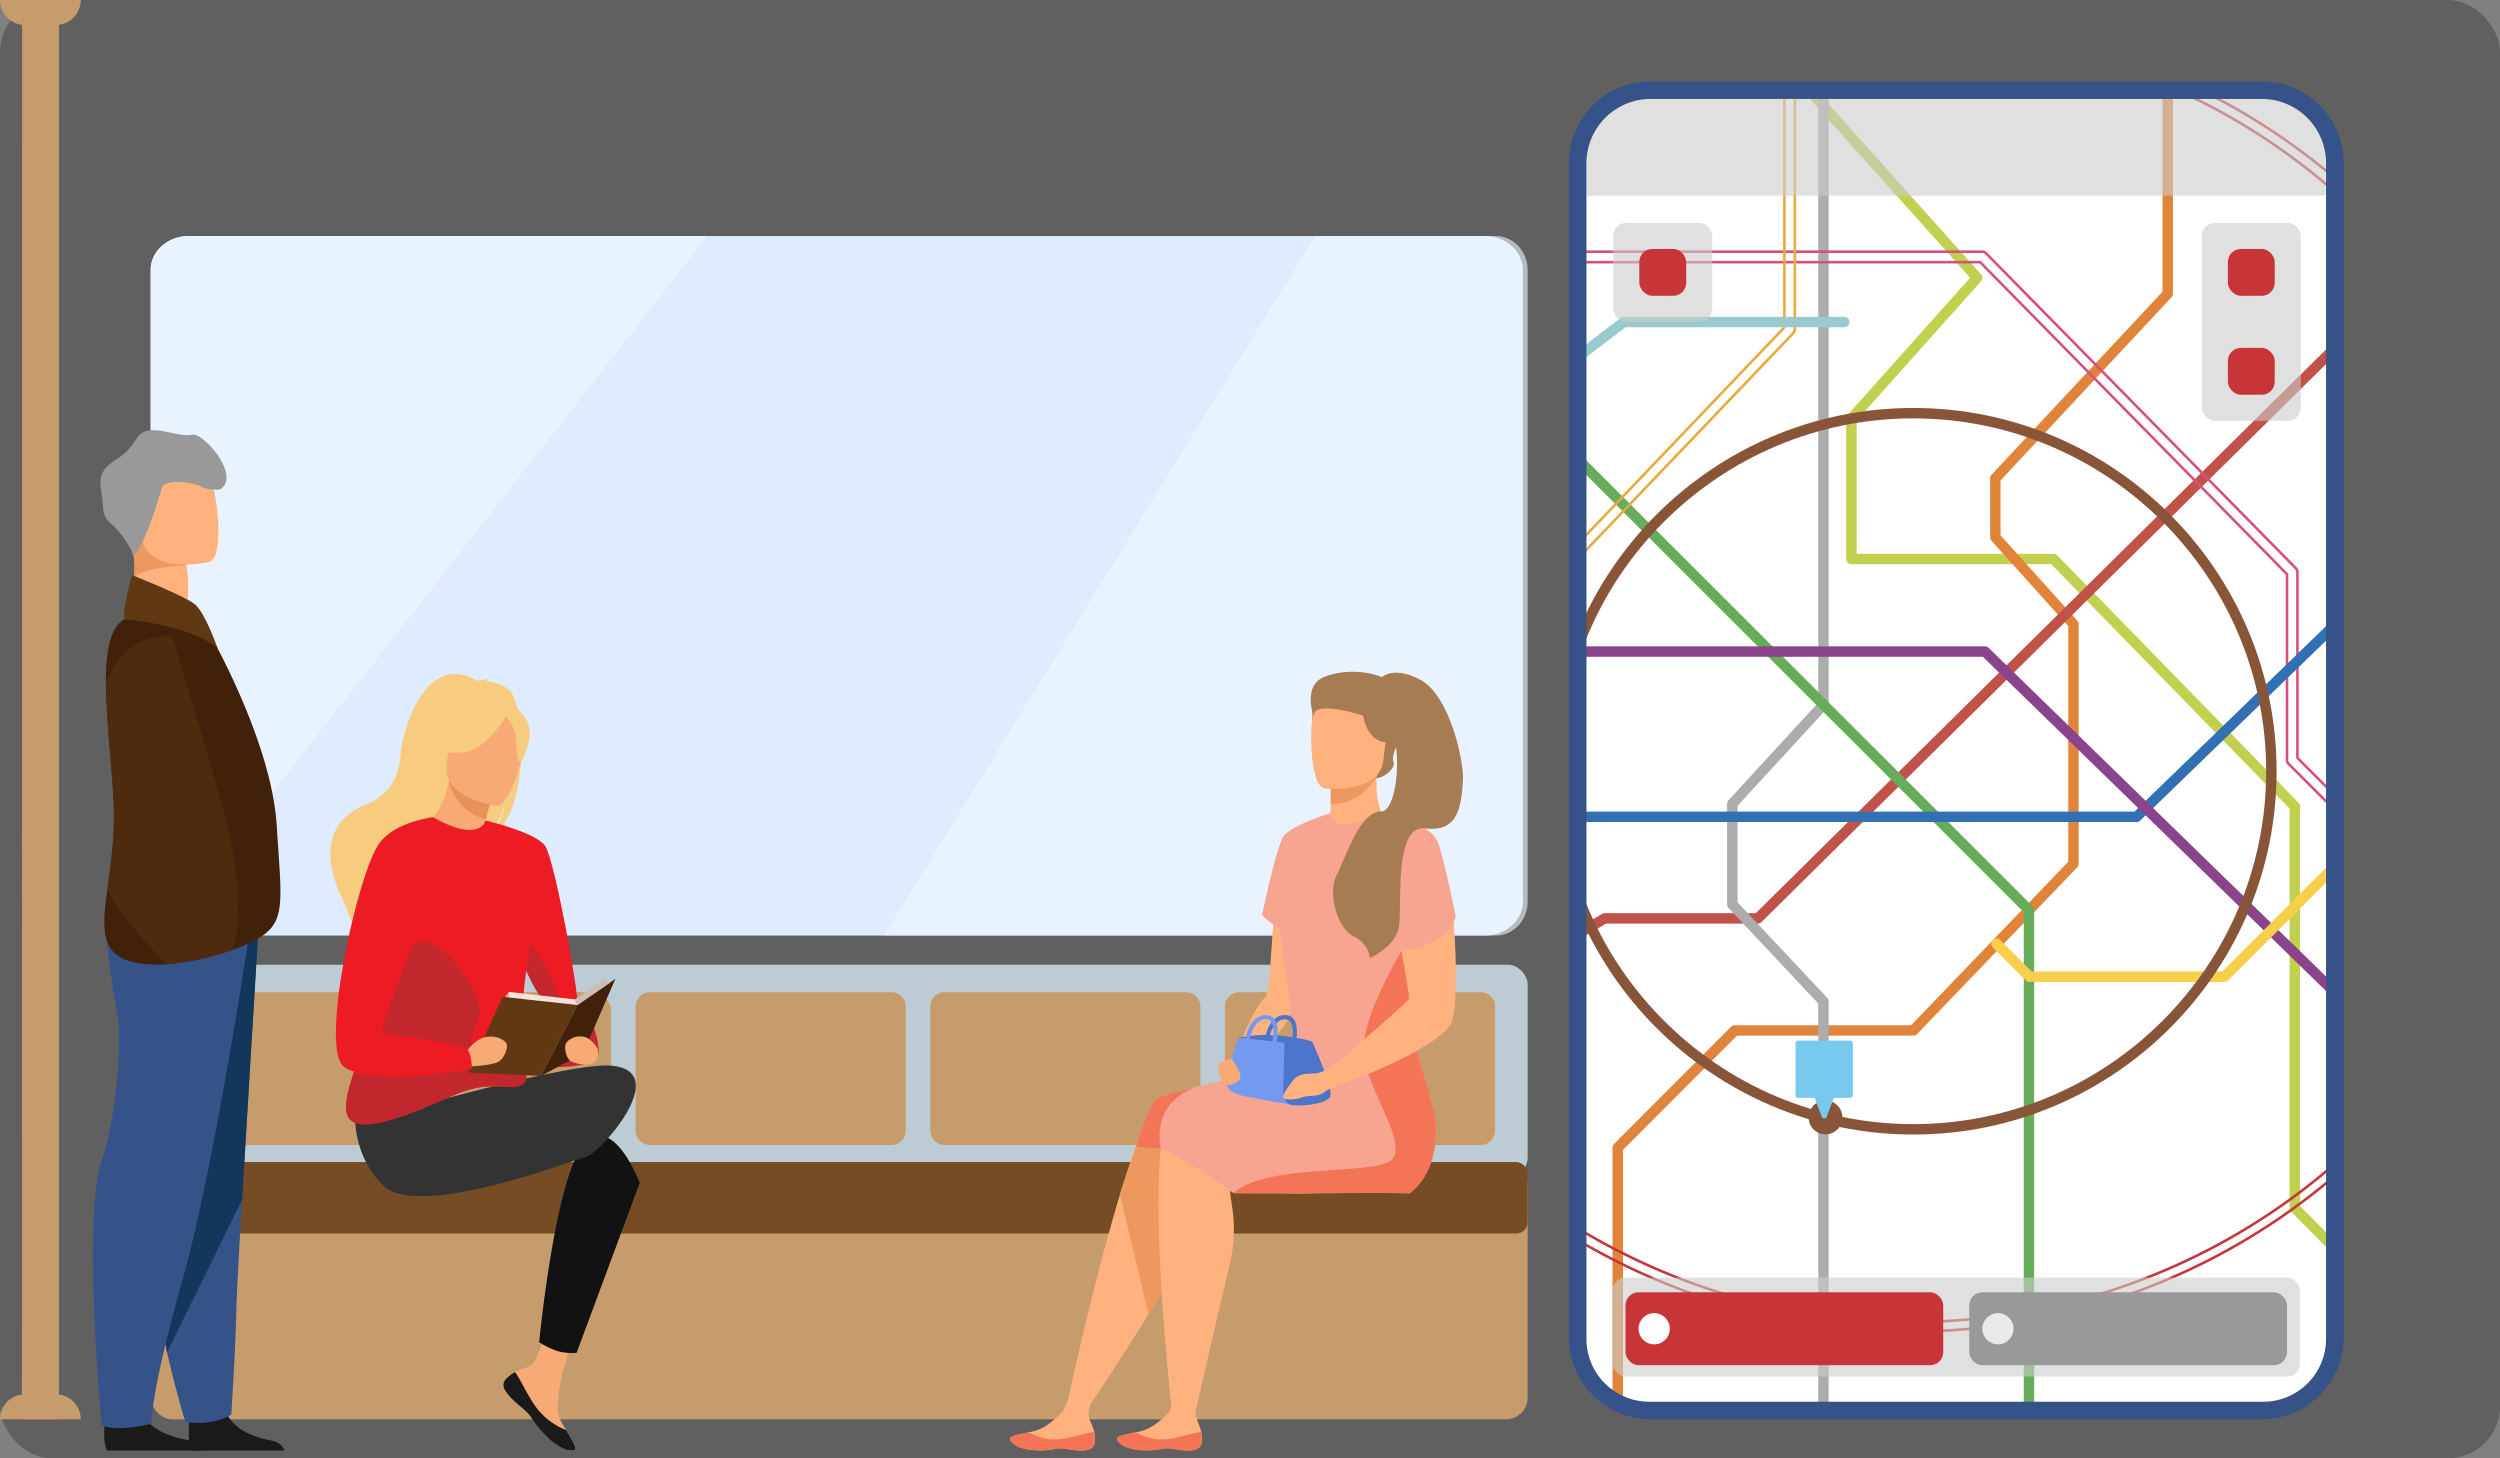 <?xml version="1.0" encoding="UTF-8"?> <svg xmlns="http://www.w3.org/2000/svg" xmlns:xlink="http://www.w3.org/1999/xlink" id="back" viewBox="0 0 960 560"><rect x="0" y="0" width="960" height="560" fill="#808080" stroke="none"/> <defs> <style>.cls-1,.cls-31,.cls-33,.cls-36{fill:none;}.cls-2{fill:#606060;}.cls-3{fill:#dfecff;}.cls-4{fill:#f0f8ff;}.cls-39,.cls-4{opacity:0.6;}.cls-5{fill:#e9f3ff;}.cls-6{fill:#bdccd4;}.cls-7{fill:#c69c6d;}.cls-8{fill:#754c24;}.cls-9{fill:#ffb27d;}.cls-10{fill:#a67c52;}.cls-11{fill:#f47458;}.cls-12{fill:#ed985f;}.cls-13{fill:#f7a491;}.cls-14{fill:#739af0;}.cls-15{fill:#4a75cb;}.cls-16{fill:#f7aa74;}.cls-17{fill:#1a1a1a;}.cls-18{fill:#355389;}.cls-19{fill:#13375b;}.cls-20{fill:#42210b;}.cls-21,.cls-23{fill:#603813;}.cls-21{opacity:0.4;}.cls-22{fill:#999;}.cls-24{fill:#fff;}.cls-25{clip-path:url(#clip-path);}.cls-26{fill:#c1d04e;}.cls-27{fill:#e0843c;}.cls-28{fill:#c15249;}.cls-29{fill:#adacac;}.cls-30{fill:#67ac5a;}.cls-31{stroke:#d74f81;}.cls-31,.cls-33,.cls-36{stroke-miterlimit:10;}.cls-32{fill:#3170b3;}.cls-33{stroke:#eba93b;}.cls-34{fill:#99cbce;}.cls-35{fill:#89448c;}.cls-36{stroke:#c73539;}.cls-37{fill:#f7cf4c;}.cls-38{fill:#895539;}.cls-39{fill:#ccc;}.cls-40{fill:#c73539;}.cls-41{fill:#98999a;}.cls-42{fill:#e9e9ea;}.cls-43{fill:#77caee;}.cls-44{fill:#f7cc7f;}.cls-45{fill:#ed1c24;}.cls-46{fill:#121212;}.cls-47{fill:#333;}.cls-48{fill:#e89258;}.cls-49{fill:#c1272d;}.cls-50{fill:#ccbcb2;}.cls-51{fill:#efe5df;}</style> <clipPath id="clip-path"> <rect class="cls-1" x="605.82" y="34.65" width="290.76" height="507" rx="24"></rect> </clipPath> </defs> <rect class="cls-2" width="960" height="560" rx="20"></rect> <path class="cls-3" d="M584.78,103.65v242.6c0,7.15-6.54,13-14.54,13H72.41a15.53,15.53,0,0,1-8.7-2.61,12.57,12.57,0,0,1-5.85-10.39V103.65c0-7.14,6.55-13,14.55-13H570.24C578.24,90.66,584.78,96.51,584.78,103.65Z"></path> <path class="cls-4" d="M586.62,103.65v242.6c0,7.15-5.47,13-12.16,13h-235L505.07,90.66h69.39C581.15,90.66,586.62,96.51,586.62,103.65Z"></path> <path class="cls-5" d="M271.64,90.66l-207.93,266a12.57,12.57,0,0,1-5.85-10.39V103.65c0-7.14,6.55-13,14.55-13Z"></path> <rect class="cls-6" x="57.86" y="370.45" width="528.76" height="81.56" rx="7.59"></rect> <rect class="cls-7" x="57.86" y="446.23" width="528.76" height="98.8" rx="8.35"></rect> <rect class="cls-8" x="57.86" y="446.23" width="528.76" height="27.44" rx="4.4"></rect> <path class="cls-7" d="M475.94,381h92.6a5.57,5.57,0,0,1,5.57,5.57v47.55a5.57,5.57,0,0,1-5.57,5.57h-92.6a5.57,5.57,0,0,1-5.57-5.57V386.58A5.56,5.56,0,0,1,475.94,381Z"></path> <path class="cls-7" d="M362.8,381h92.6a5.56,5.56,0,0,1,5.56,5.56v47.55a5.57,5.57,0,0,1-5.57,5.57H362.8a5.57,5.57,0,0,1-5.57-5.57V386.58A5.57,5.57,0,0,1,362.8,381Z"></path> <path class="cls-7" d="M249.66,381h92.6a5.56,5.56,0,0,1,5.56,5.56v47.55a5.57,5.57,0,0,1-5.57,5.57h-92.6a5.57,5.57,0,0,1-5.57-5.57V386.58A5.57,5.57,0,0,1,249.66,381Z"></path> <rect class="cls-7" x="70.24" y="381.01" width="164.45" height="58.68" rx="7.01"></rect> <path class="cls-9" d="M510.89,312.34s-14.46,4.1-18,8.91-4.48,59-6.81,61.36c-5,5-8.51,14.87-12.34,23.63,0,0-.93,1.62,3.08,1.62s17.63-13.29,18.87-18.94S510.89,312.34,510.89,312.34Z"></path> <path class="cls-9" d="M395.13,550l1.49-.34c4.45-1,7.9-4,11.37-7.57a24.64,24.64,0,0,0,2.2-4.74h0s9.62-45,19.89-78.66c5.42-17.76,11-32.33,15.5-35.39l.08-.06c12.91-8.44,83.26-19,83.26-19s14.48,27.2,5.23,44.08c-4.59,8.36-21.22,10.19-37.4,9.91-16.49-.27-32.52-2.72-34.9-2.65-4.69.14-4.44,10.47-6.77,22-.95,4.68-7.11,15.7-14.09,27.14-10.13,16.61-22,34.09-22.09,34.25A17.51,17.51,0,0,0,418,542c-.43,2.64,1.84,5.58,2.18,7.92a16.32,16.32,0,0,1,.23,3.89c-.38,3.7-5.16,3.55-10.55,2.64s-4,.65-11.6.46-10.11-3.06-10.44-4.26S391.18,550.86,395.13,550Z"></path> <path class="cls-10" d="M537.33,284.4s-3.25,5.61-2.21,8.27-5.31,7.31-7.87,5.93S537.33,284.4,537.33,284.4Z"></path> <path class="cls-11" d="M409.83,556.47c-5.4-.91-4,.65-11.6.46s-10.11-3.06-10.44-4.26,3.39-1.81,7.34-2.7l0,.08a19.84,19.84,0,0,0,11.06,2.65c5.11-.36,10.39-2.48,13.92-2.76a16.32,16.32,0,0,1,.23,3.89C420,557.53,415.22,557.38,409.83,556.47Z"></path> <path class="cls-12" d="M430.08,458.66l10.91,46c7-11.44,13.14-22.46,14.09-27.14,2.33-11.5,2.08-21.83,6.77-22,2.38-.07,18.41,2.38,34.9,2.65,3.78-7.25,5.39-14.05,3.32-19.54-5.94-15.78-34.41-17.22-54.49-15.35C441.11,426.33,435.5,440.9,430.08,458.66Z"></path> <path class="cls-9" d="M436.22,550l1.5-.34c4.45-1,7.9-4,11.37-7.57a5.56,5.56,0,0,0,.69-2.39h0S438,433.91,450.92,425.47s80.5-3.62,80.5-3.62l13.92-7.64s10.21,17.16.95,34-67.59,7.12-72.29,7.26,2.93,10.22-1.81,30.15c-2.71,11.4-13.13,56.36-13.13,56.36-.07,2.68,1.84,5.58,2.18,7.92a15.35,15.35,0,0,1,.23,3.89c-.37,3.7-5.15,3.55-10.55,2.64s-4,.65-11.59.46-10.12-3.06-10.44-4.26S432.28,550.86,436.22,550Z"></path> <path class="cls-11" d="M450.92,556.47c-5.39-.91-4,.65-11.59.46s-10.12-3.06-10.44-4.26,3.39-1.81,7.33-2.7l0,.08a19.84,19.84,0,0,0,11.06,2.65c5.11-.36,10.39-2.48,13.91-2.76a15.35,15.35,0,0,1,.23,3.89C461.1,557.53,456.32,557.38,450.92,556.47Z"></path> <path class="cls-9" d="M522.08,321c-5.52,1.28-12.67-2.67-12.59-2.7,1-.4,1.34-4.24,1.47-8.28,0-.26,0-.51,0-.77.11-4.58-.07-9.18-.07-9.18l16.68-2.65,1-.16c0,.37,0,.73,0,1.08-.28,11.72,2.38,14.49,3.41,16.39C533.35,317.31,527.28,319.79,522.08,321Z"></path> <path class="cls-12" d="M528.54,298.33c-3,4.89-8.19,10.4-17.55,10.42.11-4.58-.08-8.69-.08-8.69l16.68-2.65,1-.16C528.57,297.62,528.55,298,528.54,298.33Z"></path> <path class="cls-10" d="M530.33,295.23s5.48-7,7.25-13.35c1.26-4.5.59-21.71-16.71-20.93a23.17,23.17,0,0,0-10,2.7c-3.95,2.13-9.83,7-5.3,22.41l1.07,5.16Z"></path> <path class="cls-9" d="M508.51,302.7s21.4,2.45,22.72-10.91,5-22-8.64-24.16-16.77,2.71-18.3,7.06S503,301.72,508.51,302.7Z"></path> <path class="cls-10" d="M508.35,260c8-3.33,22.3-3.33,30.31,5.48,0,0,1.87,19.63-6,19.56s-9.24-10.21-9.24-10.21-18.38-6.2-19.15-.1C504.29,274.69,500.34,263.3,508.35,260Z"></path> <path class="cls-13" d="M444.87,421.53c1.52-.76,6.85-2.27,13.76-4,11.76-2.92,28.11-6.44,38-7.88h0c.28-7.35-.34-21.47-4.79-48.49a41.59,41.59,0,0,1-.49-4.79,23.19,23.19,0,0,1-6.72-5s5.41-26,8.21-30.11,18-8.91,18-8.91,1.33,10,19.39-.71c.64-.38,6,10.16,12.83,23.14,2.81,5.32,2,19.26.67,30.92-1,9-2.4,16.6-2.72,17.92-1.06,4.45-.22,9.93,1.13,15.05h0l.35-.1s2.08,6.72,4.19,13.87l.08.23.16.58a.14.14,0,0,1,0,.06c2,6.75,3.94,13.67,4.12,15.48.77,7.57.74,21-9.68,29.44,0,0-6-.24-33-.06-23.88.15-34.68,0-34.68,0s-23.92-16.78-27.93-17.05-9.54-.82-9.54-.82S440.76,423.58,444.87,421.53Z"></path> <path class="cls-14" d="M493.26,400.43l-17.62-1.87s-5.39,14.42-4.9,16.89,2.09,4.21,5.7,5.15S497,424.43,497,424.43Z"></path> <path class="cls-15" d="M493.26,400.43l-.54,19.36a4.52,4.52,0,0,0,4.25,4.64c5.5.33,13.34-1.05,13.92-3.61.85-3.72-7.08-20.92-7.08-20.92a56.8,56.8,0,0,0-5.94-1.35A19.71,19.71,0,0,0,498,396c-.07-4.24-1.72-5.59-3.1-6a5.53,5.53,0,0,0-4.63.72c-1.94,1.25-3.43,3.64-4.22,6.71a48.12,48.12,0,0,0-10.4,1.08Zm3-2.15a68.5,68.5,0,0,0-8.59-.78,9.34,9.34,0,0,1,3.43-5.39,3.94,3.94,0,0,1,3.33-.52C496.44,392.15,496.54,395.72,496.29,398.28Z"></path> <path class="cls-14" d="M490.14,400.6a22.68,22.68,0,0,0,.43-4.57c-.07-4.24-1.72-5.59-3.1-6a5.53,5.53,0,0,0-4.63.72c-2.31,1.49-4,4.6-4.59,8.54l1.59.24c.52-3.43,2-6.21,3.87-7.44a4,4,0,0,1,3.33-.52c2.6.73,2,6.66,1.53,8.68Z"></path> <path class="cls-11" d="M473.71,458.19s10.8.12,34.68,0c27-.18,33,.06,33,.06,10.42-8.49,10.45-21.87,9.68-29.44-.18-1.81-2.13-8.73-4.12-15.48a.14.14,0,0,0,0-.06l-.16-.58-.08-.23c-2.11-7.15-4.19-13.87-4.19-13.87l-.35.1c-1.35-5.12-2.19-10.6-1.13-15.05.32-1.32,1.69-8.95,2.72-17.92l-5.63-.51S523,390.29,523.58,403.64v.11c.27,5.84,3.56,13.22,6.67,20.23,4,9,7.73,17.42,4.37,21.12C528.65,451.71,486.61,446.25,473.71,458.19Z"></path> <path class="cls-9" d="M492.72,421.36c.14,1.3,4.95.9,7.45,0s5.77-.09,8.12-1.8a14.11,14.11,0,0,1,3.8-2.14c26.64-9.42,41.85-18.56,45.19-24.43,2.15-3.78,2.47-27,.18-46.45A132,132,0,0,1,537,358.15c1.47,9.57,4.43,24.56,4.08,25.46s-21.38,19.16-28.44,25.24c0,0-4.74,3.18-7.55,3.34s-6.21-.24-8.51,2.66S492.57,420.06,492.72,421.36Z"></path> <path class="cls-13" d="M538,313.83s12.07,3.26,14.43,10.25S559,351.83,559,351.83s-2,12.46-24.42,13.65l-6-40.36Z"></path> <path class="cls-10" d="M529.72,260.93s4-5.88,15.49,0,17,31.45,16.55,38.69c-.66,12-2.77,19.94-14.62,18.46s-8.75,29.46-9.9,37.49S526,367.85,526,367.85s-.19-5.34-6.24-8.28-10.19-16.42-6.45-23.63,8.82-24.31,17-24.31c5.85,0,8.5-21.63,3.58-34.17A61,61,0,0,1,529.72,260.93Z"></path> <path class="cls-16" d="M472.9,406.41s4.7,6.35,3.14,8.15-4.64,2.74-6.11,1.37-2.68-5.8-1.84-7.18S472.9,406.41,472.9,406.41Z"></path> <path class="cls-11" d="M445.78,441.14s-4.19-15.87,11.3-22.81c.6-.27,1.11-.53,1.55-.78-6.91,1.71-12.24,3.22-13.76,4-4.11,2.05-8.63,18.79-8.63,18.79S441.78,440.87,445.78,441.14Z"></path> <polygon class="cls-7" points="22.63 2.02 8.5 2.5 8.41 545.02 22.63 545.02 22.63 2.02"></polygon> <path class="cls-7" d="M31,545H0a9.6,9.6,0,0,1,9.6-9.6H21.44A9.59,9.59,0,0,1,31,545Z"></path> <path class="cls-7" d="M0,0H31a9.59,9.59,0,0,1-9.59,9.6H9.6A9.6,9.6,0,0,1,0,0Z"></path> <path class="cls-17" d="M109.2,557H74.05c-.87-.44-1.3-2-1.48-3.92a53.14,53.14,0,0,1,.34-9.59s12.2-9.64,13.82-2.2,11.48,10.84,17.08,11.78C107.56,553.7,108.79,555.73,109.2,557Z"></path> <path class="cls-17" d="M77.82,557H41.26c-2.19-2.32-.8-13.54-.8-13.54s12.13-9.72,13.8-2.29,11.55,10.75,17.17,11.65c.4.07.78.15,1.14.25A8.54,8.54,0,0,1,77.82,557Z"></path> <path class="cls-18" d="M47.45,357.42s.09,1.33.27,3.73c1.13,15.46,5.52,75.22,8.49,108.52.12,1.21.22,2.38.32,3.52.06.6.11,1.21.17,1.81a362.07,362.07,0,0,0,7.44,44.28c3.65,16,7.07,26.78,7.07,26.78,10.86,1.62,17.61-2.82,17.61-2.82s1.61-25.14,1.94-40.33c.11-4.93,1-21.77,2.19-42.26.91-15.84,2-33.87,3-50.27l.15-2.61c1.59-26.51,2.93-48.1,2.93-48.1l-19.09-.83Z"></path> <path class="cls-19" d="M64.14,519.28,93,460.65c.91-15.84,2-33.87,3-50.27l.15-2.61c1.59-26.51,2.93-48.1,2.93-48.1l-19.09-.83-32.19,2.31Z"></path> <path class="cls-18" d="M95.5,360S82.25,448.68,70,491.79s-11.87,54.89-11.87,54.89-13.13,3.56-19.15.52c0,0-7.47-80.14.19-101.92,5.07-14.41,7.95-44.66,5.89-55.4s-4.58-32.35-4.58-32.35Z"></path> <path class="cls-9" d="M67.89,243.25l-20-4.55a79.14,79.14,0,0,0,3.66-17c.4-4.78.12-9.63-1.72-13.16-.1-.22-.23-.44-.35-.65-.83-1.37-.4-2,.59-2.24,1.78-.38,5.37.7,6.93,1.86,2.36,1.77,13.56,6.75,14.14,7h0a1.93,1.93,0,0,0,.05.23h0c.08.38.25,1.18.42,2.3C72.42,222.33,73.52,234.55,67.89,243.25Z"></path> <path class="cls-20" d="M45.68,367.26c4.35,2.75,11,3.49,18.3,3a98.94,98.94,0,0,0,25.23-5.45,59,59,0,0,0,9.87-4.4c11-6.44,9-14.16,7.18-43.36-1.81-29.81-22.14-67.41-25.77-73.69-6.48-11.19-32.65-5.59-32.65-5.59-5.64,3.07-7.23,12.42-7.17,24.54.06,13.46,2.15,30.32,2.95,45.75.65,12.76-1.18,24.17-2.45,33.62C39.52,353.94,38.81,362.9,45.68,367.26Z"></path> <path class="cls-21" d="M41.17,341.68c5.63,10.44,16.25,22,22.81,28.58a98.94,98.94,0,0,0,25.23-5.45c2.78-7.75,3.52-20.47-.48-41.22-3-15.81-22.61-79.06-22.61-79.06-13.22-1-21,6.54-25.45,17.78.06,13.46,2.15,30.32,2.95,45.75C44.27,320.82,42.44,332.23,41.17,341.68Z"></path> <path class="cls-12" d="M71.6,217.09c-2.21.1-16,.85-19.71,4.33a2.75,2.75,0,0,1-.38.29c.4-4.78.12-9.63-1.72-13.16.09-1.12.17-2.12.24-2.89,1.78-.38,5.37.7,6.93,1.86,2.36,1.77,13.56,6.75,14.14,7l.08.24h0C71.26,215.17,71.43,216,71.6,217.09Z"></path> <path class="cls-9" d="M80.44,215.76s-22.59,5.54-25.83-8.58-8.32-22.93,6-27.06,18.33.61,20.56,5.06S86.24,214,80.44,215.76Z"></path> <path class="cls-22" d="M51.49,213.06a.35.35,0,0,1-.58-.22c-.14-.91-.9-2.88-3.93-7-5-6.76-7.07-4.73-7.51-12.19s-3.44-11.8,5-17.1,6.8-9.73,11.94-11.07S69.29,168,73.7,166.91,93,183.23,84.29,188c0,0-4.15.42-7.16-1.23s-13.81-2.92-14.9.4C61.2,190.33,55.94,208.89,51.49,213.06Z"></path> <path class="cls-23" d="M50.59,220.81s-3.77,14.46-2.75,17c0,0,25.3,2,35.7,11.17,0,0-4.65-13.69-8.79-17S50.59,220.81,50.59,220.81Z"></path> <rect class="cls-24" x="605.82" y="34.65" width="290.76" height="507" rx="24"></rect> <g class="cls-25"> <path class="cls-26" d="M957.21,542.66a2,2,0,0,1-1.42-.59l-76-76.75a2,2,0,0,1-.58-1.41V310.47l-91.54-93.81H710.93a2,2,0,0,1-2-2V160.71a2,2,0,0,1,.51-1.33l47.09-52.72L671.72,12a2,2,0,0,1,3-2.67l86,96a2,2,0,0,1,0,2.67l-47.77,53.48v51.19h75.58a2,2,0,0,1,1.44.6l92.69,95a2,2,0,0,1,.57,1.4V463.09l75.42,76.16a2,2,0,0,1-1.42,3.41Z"></path> <path class="cls-27" d="M621.21,698.69a2,2,0,0,1-2-2v-256a2,2,0,0,1,.59-1.41l44.92-45a2,2,0,0,1,1.42-.59h67.72l60.35-62.78V240.43l-29.48-32.79a2,2,0,0,1-.52-1.34V183.66a2,2,0,0,1,.54-1.37L830.41,112V12.79a2,2,0,1,1,4,0v100a2,2,0,0,1-.54,1.36l-65.66,70.34v21.08l29.49,32.79a2,2,0,0,1,.51,1.34v92a2,2,0,0,1-.56,1.38l-61.5,64a2,2,0,0,1-1.44.62H667l-43.76,43.86v255.2A2,2,0,0,1,621.21,698.69Z"></path> <path class="cls-28" d="M585.21,372.66a2,2,0,0,1-1-3.73l31-18a2,2,0,0,1,1-.27h58L950.81,77.24a2,2,0,1,1,2.81,2.84l-277.21,274a2,2,0,0,1-1.4.58H616.75l-30.53,17.73A2,2,0,0,1,585.21,372.66Z"></path> <path class="cls-29" d="M700.21,698.69a2,2,0,0,1-2-2V385.34l-34.45-36.67a2,2,0,0,1-.55-1.37V308.66a2,2,0,0,1,.53-1.35l34.47-37.5V8.66a2,2,0,1,1,4,0V270.59a2,2,0,0,1-.53,1.36l-34.47,37.49v37.07l34.46,36.66a2,2,0,0,1,.54,1.37V696.69A2,2,0,0,1,700.21,698.69Z"></path> <path class="cls-30" d="M882.21,696.66a2,2,0,0,1-1.36-.54l-103.09-96a2,2,0,0,1-.64-1.46V350.27L593.8,167.07a2,2,0,1,1,2.83-2.83L780.53,348a2,2,0,0,1,.59,1.42V597.83l102.46,95.36a2,2,0,0,1-1.37,3.47Z"></path> <path class="cls-31" d="M732.21,700.66a2,2,0,0,1-1.43-3.4l196-201a2.1,2.1,0,0,1,.83-.51l35.49-11.14v-107l-84.3-84.31a2,2,0,0,1-.59-1.41v-71.4L760.37,100.66H568.21a2,2,0,0,1,0-4h193a2,2,0,0,1,1.43.6l119,121a2,2,0,0,1,.57,1.4v71.39l84.31,84.3a2,2,0,0,1,.58,1.42V486.08a2,2,0,0,1-1.4,1.91l-36.41,11.43L733.64,700.06A2,2,0,0,1,732.21,700.66Z"></path> <path class="cls-32" d="M820.44,315.66H581.21a2,2,0,0,1,0-4H819.63L936.82,198.22a2,2,0,1,1,2.78,2.88l-117.77,114A2,2,0,0,1,820.44,315.66Z"></path> <path class="cls-33" d="M585.21,235.35a2,2,0,0,1-1.38-.56,2,2,0,0,1-.06-2.82L685.21,125.69v-130a2,2,0,0,1,2-2,2,2,0,0,1,2,2V126.49a2,2,0,0,1-.55,1.38l-102,106.86A2,2,0,0,1,585.21,235.35Z"></path> <path class="cls-34" d="M597.21,145.78a2,2,0,0,1-1.21-3.59l26.36-20.12a2,2,0,0,1,1.21-.41h84.64a2,2,0,0,1,0,4h-84l-25.82,19.71A2,2,0,0,1,597.21,145.78Z"></path> <path class="cls-35" d="M936.21,421.66a2,2,0,0,1-1.39-.57L761.4,252.2H585.21a2,2,0,0,1,0-4h177a2,2,0,0,1,1.4.56l174,169.47a2,2,0,0,1-1.4,3.43Z"></path> <path class="cls-36" d="M733.91,511.23a251.28,251.28,0,0,1-177.69-429A251.29,251.29,0,1,1,911.6,437.63,249.61,249.61,0,0,1,733.91,511.23Zm0-498.57A247.29,247.29,0,0,0,559.05,434.81,247.29,247.29,0,1,0,908.77,85.09,245.67,245.67,0,0,0,733.91,12.66Z"></path> <path class="cls-37" d="M854.21,377.05h-74.9a2,2,0,0,1-1.42-.59l-12.65-12.65a2,2,0,1,1,2.83-2.83l12.06,12.07h73.25l69.11-69.11a2,2,0,0,1,2.83,2.83l-69.69,69.69A2,2,0,0,1,854.21,377.05Z"></path> <path class="cls-38" d="M734.71,435.66c-76.92,0-139.5-62.58-139.5-139.5s62.58-139.5,139.5-139.5,139.5,62.58,139.5,139.5S811.63,435.66,734.71,435.66Zm0-275c-74.71,0-135.5,60.78-135.5,135.5s60.79,135.5,135.5,135.5,135.5-60.79,135.5-135.5S809.43,160.66,734.71,160.66Z"></path> </g> <path class="cls-39" d="M633.37,37.58H869a24.1,24.1,0,0,1,24.1,24.1V75.14a0,0,0,0,1,0,0H609.27a0,0,0,0,1,0,0V61.68A24.1,24.1,0,0,1,633.37,37.58Z"></path> <path class="cls-18" d="M868.52,545H633.88a31.44,31.44,0,0,1-31.44-31.44V62.7a31.44,31.44,0,0,1,31.44-31.44H868.52A31.44,31.44,0,0,1,900,62.7V513.59A31.44,31.44,0,0,1,868.52,545ZM633.88,38A24.67,24.67,0,0,0,609.2,62.7V514.16a24.1,24.1,0,0,0,24.1,24.1H869.1a24.1,24.1,0,0,0,24.1-24.1V62.7A24.67,24.67,0,0,0,868.52,38Z"></path> <rect class="cls-39" x="619.5" y="85.59" width="38" height="38" rx="5"></rect> <rect class="cls-39" x="845.5" y="85.59" width="38" height="76" rx="5"></rect> <rect class="cls-39" x="619.2" y="490.59" width="264" height="38" rx="5"></rect> <rect class="cls-40" x="629.5" y="95.59" width="18" height="18" rx="5"></rect> <rect class="cls-40" x="855.5" y="95.59" width="18" height="18" rx="5"></rect> <rect class="cls-40" x="855.5" y="133.59" width="18" height="18" rx="5"></rect> <rect class="cls-40" x="624.2" y="496.24" width="122" height="28" rx="5"></rect> <rect class="cls-41" x="756.2" y="496.24" width="122" height="28" rx="5"></rect> <circle class="cls-24" cx="635.2" cy="510.24" r="6"></circle> <circle class="cls-42" cx="767.2" cy="510.24" r="6"></circle> <circle class="cls-38" cx="701" cy="429.09" r="6.5"></circle> <path class="cls-43" d="M710.5,399.59h-20a1,1,0,0,0-1,1v20a1,1,0,0,0,1,1h6.33l2.73,7.27a1,1,0,0,0,1.88,0l2.73-7.27h6.33a1,1,0,0,0,1-1v-20A1,1,0,0,0,710.5,399.59Z"></path> <path class="cls-44" d="M195.24,264.72a16.9,16.9,0,0,0-8.76-3.17,4.26,4.26,0,0,1,2.05-.6c-1.51-.48-5.21.51-5.21.51-20.2-11.72-28.63,19.42-29.35,26.86s-2,15.91-13.81,20.8c-23.21,9.63-9,35.14-9,35.14.15.13,7.2,18.06,7.2,18.06.41-6,32.85-33.05,48.67-40.17,4.3-4.58,7-13.45,7.19-14.14-1.74,7.09-3.62,10.92-5.08,13C203.07,311.8,202.41,270.46,195.24,264.72Z"></path> <path class="cls-45" d="M186.47,315.09s4.37,17.69,4.52,24c0,2,1.37,7.14,3.35,13.23,4.19,12.95,11.3,30.37,15.25,32.23,2.1,1,4.18,2,6,2.6,3.26,1.15,5.76,1.29,6.15-1.26.63-4-8.72-55.79-12.42-61.08S186.47,315.09,186.47,315.09Z"></path> <path class="cls-16" d="M194.16,529.67a3.24,3.24,0,0,0-.58,3.46v0c.84,2.31,3.6,4.89,6.8,7.46.41.33.78.63,1.09.91l.25.22.19.17c3,2.75,1.86,3.39,7.23,9,6.12,6.37,10.34,6.48,11.54,5.9,1-.49-1.05-3.87-3.33-7.67l-.33-.55c-.31-.51-.61-1-.91-1.53-2.68-4.57-2-6.71-1.36-13.52.52-5.52,8.6-30.88,8.6-30.88l-11.73-2s-3.54,20.19-7.43,23.3c-2.08,1.66-4.41,1.68-6.41,2.91l-.42.26A15.28,15.28,0,0,0,194.16,529.67Z"></path> <path class="cls-17" d="M194.16,529.67a3.24,3.24,0,0,0-.58,3.46v0c1,2.31,3.71,4.87,6.81,7.44q.61.49,1.08.93l.25.22.19.17c3,2.75,1.86,3.39,7.23,9,6.12,6.37,10.34,6.48,11.54,5.9,1-.49-1.05-3.87-3.33-7.67a26.22,26.22,0,0,1-10.92-8c-3.68-4.71-6.14-10.75-8.65-14.25l-.42.26A15.28,15.28,0,0,0,194.16,529.67Z"></path> <path class="cls-46" d="M245.67,454.2l-24.26,65.3a22.22,22.22,0,0,1-7.3-.67,31.69,31.69,0,0,1-7.06-3.43s6-62.7,17.06-75.74S245.67,454.2,245.67,454.2Z"></path> <path class="cls-47" d="M149.7,427.79s69-20.13,85.27-18.56c23.53,2.27-5,34.1-10,35.11s-64.7,24.58-78.25,10.53-10-32.29-10-32.29Z"></path> <path class="cls-16" d="M172.89,323.57c5,2.61,12.81.6,12.74.56-.82-.63-.23-4.39.67-8.3,0-.25.11-.49.17-.74,1-4.42,2.36-8.79,2.36-8.79l-15.32-6.71-.91-.4c-.07.36-.15.71-.23,1.05-2.67,11.3-5.91,13.29-7.36,14.85C163,317.22,168.21,321.12,172.89,323.57Z"></path> <path class="cls-48" d="M172.37,300.24c1.69,5.44,5.25,12,14.21,14.38,1-4.43,2.25-8.32,2.25-8.32l-15.32-6.71-.91-.4C172.53,299.55,172.45,299.9,172.37,300.24Z"></path> <path class="cls-44" d="M171.43,296.82s-3.49-8.12-3.6-14.6c-.09-4.63,4.86-20.94,21.24-15.87a22.92,22.92,0,0,1,8.88,5.08c3.25,3,7.66,9.18-.54,22.8l-2.3,4.67Z"></path> <path class="cls-49" d="M194.34,352.35c4.19,12.95,11.3,30.37,15.25,32.23,2.1,1,4.18,2,6,2.6-.5-10.32-20.22-38.41-20.22-38.41Z"></path> <path class="cls-16" d="M190.47,309.44s-21.12-3-19-16.13.74-22.35,14.32-21,15.39,6.79,15.76,11.34S196,309.88,190.47,309.44Z"></path> <path class="cls-44" d="M195.39,273.53S187.17,288,178,288.87s-12.68-2.12-12.68-2.12a25.38,25.38,0,0,0,10.56-13.5S192.21,265.51,195.39,273.53Z"></path> <path class="cls-44" d="M193.76,274.55s3.76,4.12,4.28,7.63-.11,10.46,1.94,10.55c0,0,6-9.77,2.07-16.47C197.87,269.16,193.76,274.55,193.76,274.55Z"></path> <path class="cls-45" d="M132.89,424.64c0,.31,0,.6,0,.89a8.74,8.74,0,0,0,.46,2.62c1,2.82,3.87,3.79,7.78,3.6.52,0,1.07-.07,1.62-.14,9-1.05,22.41-7.1,32.06-11.29,14.72-6.38,21.41-.38,26.09-4.44a3.4,3.4,0,0,0,1.09-1.69,3.23,3.23,0,0,0,.12-.47c1-5.2-5.31-17,2.13-52.84,2.95-14.21-17.77-45.79-17.77-45.79s-2.08,8.94-20.18-1.28c-.11-.06-4.95,10.64-11.72,23.49-7.47,14.17-14.63,31.29-12.53,40.11,2.33,9.76-2.1,22.17-5.58,32.67C134.6,415.72,133,420.8,132.89,424.64Z"></path> <path class="cls-49" d="M132.89,424.64c0,.31,0,.6,0,.89a8.74,8.74,0,0,0,.46,2.62c1,2.82,3.87,3.79,7.78,3.6.52,0,1.07-.07,1.62-.14,9-1.05,22.41-7.1,32.06-11.29,14.72-6.38,21.17-.52,26.22-4.12,1.39-1,1.07-3.55,1.26-4.21-8-4.45-28-.84-18.75-20.48,4.71-10-19-38.46-25.44-27.57-9.76,14.32-17.31,4.72-14.56,13.63,3,9.71-2.58,22-7.08,32.51C134.6,415.72,133,420.8,132.89,424.64Z"></path> <polygon class="cls-23" points="221.78 385.92 207.76 413.16 179.78 411.84 193.05 382.75 221.78 385.92"></polygon> <path class="cls-49" d="M227.37,392.76s3.65,9.08,2.2,13-15.41,4-15.41,4Z"></path> <polygon class="cls-20" points="236.32 375.88 221.78 385.92 207.76 413.16 223.89 404.43 236.32 375.88"></polygon> <polygon class="cls-50" points="233.96 377.51 232.19 375.88 220.78 383.77 221.78 385.92 233.96 377.51"></polygon> <polygon class="cls-51" points="221.78 385.92 220.78 383.77 195.4 380.9 195.4 383.01 221.78 385.92"></polygon> <polygon class="cls-50" points="195.4 380.9 193.96 382.85 195.4 383.01 195.4 380.9"></polygon> <path class="cls-16" d="M179.62,403.15s3.32-4.65,7.64-5.07,7.17,1.79,7.39,3.12-.87,5.58-3.9,6.83-12.59,1.66-12.59,1.66Z"></path> <path class="cls-16" d="M229.59,402.86s-2.41-4.53-6-4.87-6.19,1.87-6.49,3.19.14,5.79,2.71,6.65C231.67,411.84,229.59,402.86,229.59,402.86Z"></path> <path class="cls-45" d="M166.29,313.81s-14.66,1.67-20.68,10.06c-8.47,11.82-23.1,79.1-13.47,85.82,11.34,7.92,49,.77,49,.77s.29-4.41-1.49-7.31-31.47-5.44-32.81-6.78,16.64-45.52,16.64-49.54S166.29,313.81,166.29,313.81Z"></path> </svg> 